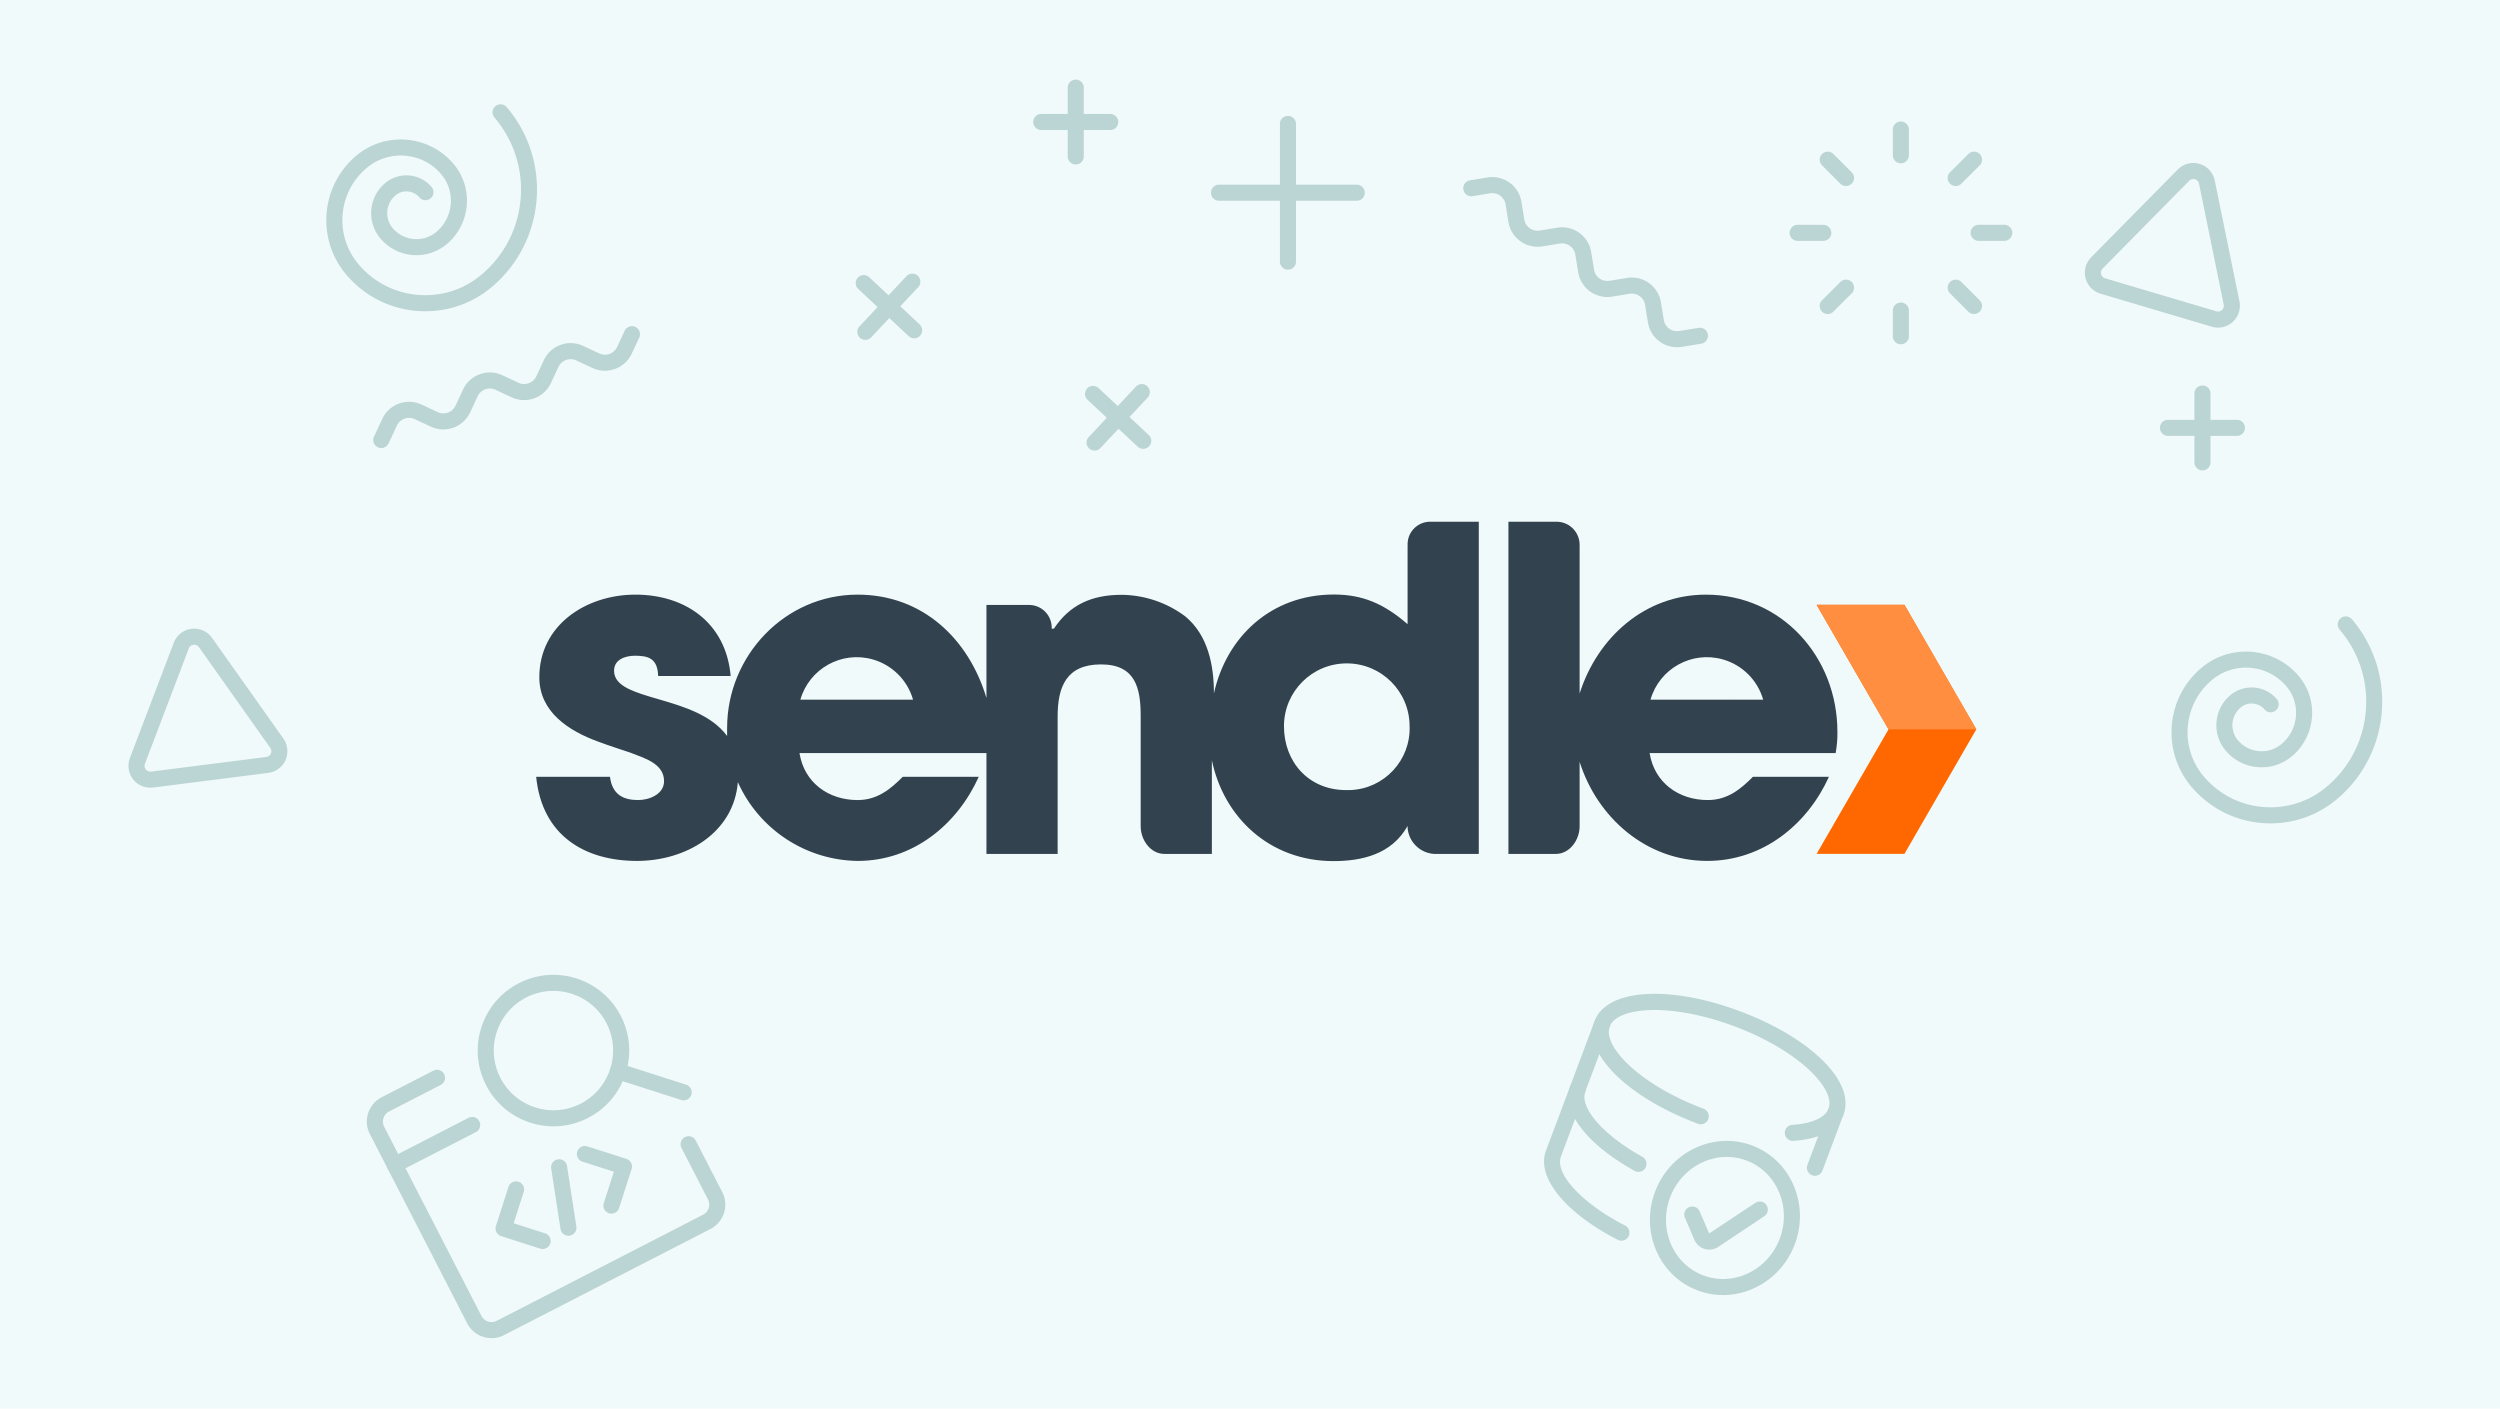 <?xml version="1.0" encoding="UTF-8" standalone="no"?>
<!-- Created with Inkscape (http://www.inkscape.org/) -->

<svg
   width="820"
   height="462"
   viewBox="0 0 820 462"
   version="1.1"
   id="svg1"
   xml:space="preserve"
   inkscape:version="1.3.2 (091e20e, 2023-11-25, custom)"
   sodipodi:docname="sendle-dev-hub.svg"
   xmlns:inkscape="http://www.inkscape.org/namespaces/inkscape"
   xmlns:sodipodi="http://sodipodi.sourceforge.net/DTD/sodipodi-0.dtd"
   xmlns="http://www.w3.org/2000/svg"
   xmlns:svg="http://www.w3.org/2000/svg"><sodipodi:namedview
     id="namedview1"
     pagecolor="#ffffff"
     bordercolor="#000000"
     borderopacity="0.25"
     inkscape:showpageshadow="2"
     inkscape:pageopacity="0.0"
     inkscape:pagecheckerboard="0"
     inkscape:deskcolor="#d1d1d1"
     inkscape:document-units="px"
     inkscape:zoom="1.2158537"
     inkscape:cx="482.78836"
     inkscape:cy="425.62688"
     inkscape:window-width="2560"
     inkscape:window-height="1351"
     inkscape:window-x="-9"
     inkscape:window-y="-9"
     inkscape:window-maximized="1"
     inkscape:current-layer="layer2" /><defs
     id="defs1"><mask
       id="mask2"
       fill="#fff"><path
         id="use2"
         d="M 0,1260 H 2400 V 0 H 0 Z" /></mask><mask
       id="mask3"
       fill="#fff"><path
         id="use3"
         d="M 0,1260 H 2400 V 0 H 0 Z" /></mask><style
       id="style1">
      .cls-1 {
        fill: #ff6800;
      }

      .cls-2 {
        fill: #ff8e40;
      }

      .cls-3 {
        fill: #33424f;
      }
    </style></defs><g
     inkscape:label="bg"
     inkscape:groupmode="layer"
     id="layer1"><rect
       style="fill:#f0fafa;stroke-width:1.047;fill-opacity:1"
       id="rect33"
       width="839.739"
       height="482.788"
       x="-9.87"
       y="-11.515" /></g><g
     inkscape:groupmode="layer"
     id="layer2"
     inkscape:label="icons"
     style="opacity:0.293"><g
       id="g34"
       transform="translate(3.29,-9.87)"><g
         id="g32"
         transform="translate(1.645,9.87)"><path
           d="m 618.547,53.559 a 2.633,2.633 0 0 1 -2.632,-2.632 v -8.481 a 2.633,2.633 0 0 1 5.265,0 v 8.481 a 2.633,2.633 0 0 1 -2.632,2.632 m 17.991,7.452 a 2.622,2.622 0 0 1 -1.861,-0.771 2.631,2.631 0 0 1 0,-3.723 l 5.998,-5.996 a 2.631,2.631 0 0 1 3.723,0 2.631,2.631 0 0 1 0,3.722 l -5.999,5.997 a 2.623,2.623 0 0 1 -1.861,0.771 m 15.934,17.993 h -8.482 a 2.634,2.634 0 0 1 0,-5.266 h 8.482 a 2.633,2.633 0 0 1 0,5.266 m -9.936,23.988 a 2.622,2.622 0 0 1 -1.861,-0.771 l -5.999,-5.998 a 2.631,2.631 0 0 1 0,-3.722 2.632,2.632 0 0 1 3.723,0 l 5.998,5.997 a 2.631,2.631 0 0 1 0,3.723 2.622,2.622 0 0 1 -1.861,0.771 m -23.99,9.937 a 2.633,2.633 0 0 1 -2.632,-2.632 v -8.482 a 2.633,2.633 0 0 1 5.265,0 v 8.482 a 2.633,2.633 0 0 1 -2.632,2.632 m -23.989,-9.937 a 2.622,2.622 0 0 1 -1.861,-0.771 2.631,2.631 0 0 1 0,-3.723 l 5.996,-5.997 a 2.632,2.632 0 1 1 3.723,3.722 l -5.997,5.998 a 2.623,2.623 0 0 1 -1.861,0.771 m -1.455,-23.988 h -8.482 a 2.634,2.634 0 0 1 0,-5.266 h 8.482 a 2.633,2.633 0 0 1 0,5.266 m 7.452,-17.993 a 2.623,2.623 0 0 1 -1.861,-0.771 l -5.997,-5.997 a 2.631,2.631 0 0 1 0,-3.722 2.631,2.631 0 0 1 3.723,0 l 5.996,5.996 a 2.631,2.631 0 0 1 0,3.723 2.622,2.622 0 0 1 -1.861,0.771 M 399.908,199.736 a 2.632,2.632 0 0 1 -2.632,-2.632 v -8.481 a 2.632,2.632 0 0 1 5.264,0 v 8.481 a 2.632,2.632 0 0 1 -2.632,2.632 m 17.991,7.452 a 2.632,2.632 0 0 1 -1.861,-4.494 l 5.998,-5.996 a 2.632,2.632 0 0 1 3.723,3.722 l -6,5.997 a 2.622,2.622 0 0 1 -1.861,0.771 m 15.935,17.993 h -8.482 a 2.634,2.634 0 0 1 -2.633,-2.632 2.634,2.634 0 0 1 2.633,-2.633 h 8.482 a 2.633,2.633 0 0 1 0,5.266 m -9.936,23.988 a 2.622,2.622 0 0 1 -1.861,-0.771 l -6,-5.998 a 2.632,2.632 0 0 1 3.723,-3.722 l 5.999,5.997 a 2.632,2.632 0 0 1 -1.861,4.494 m -23.99,9.937 a 2.632,2.632 0 0 1 -2.632,-2.632 v -8.482 a 2.632,2.632 0 0 1 5.264,0 v 8.482 a 2.632,2.632 0 0 1 -2.632,2.632 m -23.989,-9.937 a 2.632,2.632 0 0 1 -1.861,-4.494 l 5.997,-5.997 a 2.632,2.632 0 1 1 3.723,3.722 l -5.998,5.998 a 2.622,2.622 0 0 1 -1.861,0.771 m -1.455,-23.988 h -8.482 a 2.634,2.634 0 0 1 -2.633,-2.632 2.634,2.634 0 0 1 2.633,-2.633 h 8.482 a 2.633,2.633 0 0 1 0,5.266 m 7.452,-17.993 a 2.622,2.622 0 0 1 -1.861,-0.771 l -5.998,-5.997 a 2.632,2.632 0 0 1 3.723,-3.722 l 5.997,5.996 a 2.632,2.632 0 0 1 -1.861,4.494 M 417.516,88.458 a 2.633,2.633 0 0 1 -2.632,-2.632 V 40.591 a 2.633,2.633 0 0 1 5.265,0 v 45.235 a 2.634,2.634 0 0 1 -2.632,2.632"
           id="path2"
           style="fill:#3d7b7a;stroke-width:0.641"
           mask="none" /><path
           d="m 440.133,65.84 h -45.235 a 2.632,2.632 0 0 1 0,-5.265 h 45.235 a 2.633,2.633 0 0 1 0,5.265 M 347.911,53.945 a 2.633,2.633 0 0 1 -2.632,-2.632 V 28.695 a 2.633,2.633 0 0 1 5.265,0 v 22.618 a 2.632,2.632 0 0 1 -2.632,2.632"
           id="path3"
           style="fill:#3d7b7a;stroke-width:0.641"
           mask="none" /><path
           d="m 359.22,42.637 h -22.617 a 2.634,2.634 0 0 1 -2.633,-2.632 2.634,2.634 0 0 1 2.633,-2.633 h 22.617 a 2.633,2.633 0 0 1 0,5.266 M 717.471,154.28 a 2.633,2.633 0 0 1 -2.633,-2.632 v -22.618 a 2.633,2.633 0 0 1 5.265,0 v 22.618 a 2.632,2.632 0 0 1 -2.632,2.632"
           id="path4"
           style="fill:#3d7b7a;stroke-width:0.641"
           mask="none" /><path
           d="m 728.779,142.972 h -22.617 a 2.634,2.634 0 0 1 -2.633,-2.632 2.634,2.634 0 0 1 2.633,-2.633 h 22.617 a 2.633,2.633 0 0 1 0,5.266 M 277.105,110.766 a 2.634,2.634 0 0 1 -0.122,-3.721 l 15.458,-16.51 a 2.634,2.634 0 0 1 3.844,3.599 L 280.826,110.644 a 2.634,2.634 0 0 1 -3.722,0.122"
           id="path5"
           style="fill:#3d7b7a;stroke-width:0.641"
           mask="none" /><path
           d="M 293.089,110.24 276.579,94.782 a 2.632,2.632 0 1 1 3.599,-3.843 l 16.51,15.458 a 2.633,2.633 0 1 1 -3.599,3.844 m 59.2,36.841 a 2.634,2.634 0 0 1 -0.124,-3.721 l 15.451,-16.517 a 2.633,2.633 0 1 1 3.845,3.597 l -15.451,16.517 a 2.634,2.634 0 0 1 -3.721,0.124"
           id="path6"
           style="fill:#3d7b7a;stroke-width:0.641"
           mask="none" /><path
           d="m 368.273,146.548 -16.517,-15.451 a 2.633,2.633 0 0 1 3.597,-3.845 l 16.517,15.451 a 2.633,2.633 0 0 1 -3.597,3.845 M 684.704,88.113 a 1.91,1.91 0 0 0 -0.489,1.806 1.918,1.918 0 0 0 1.303,1.355 l 36.52,10.837 a 1.898,1.898 0 0 0 1.829,-0.421 1.909,1.909 0 0 0 0.576,-1.782 l -8.098,-39.66 a 1.894,1.894 0 0 0 -1.322,-1.441 1.901,1.901 0 0 0 -1.898,0.487 z m 37.861,19.34 c -0.68,0 -1.36,-0.096 -2.026,-0.295 L 684.02,96.321 a 7.208,7.208 0 0 1 -4.905,-5.091 c -0.623,-2.417 0.08,-5.03 1.838,-6.815 v -0.002 L 709.378,55.594 a 7.169,7.169 0 0 1 7.144,-1.837 7.155,7.155 0 0 1 4.982,5.439 l 8.099,39.66 a 7.2,7.2 0 0 1 -2.18,6.718 7.204,7.204 0 0 1 -4.857,1.88 z M 42.594,250.523 a 1.912,1.912 0 0 0 0.281,1.85 1.92,1.92 0 0 0 1.737,0.715 l 37.792,-4.804 a 1.895,1.895 0 0 0 1.503,-1.123 1.909,1.909 0 0 0 -0.191,-1.863 L 60.319,212.266 a 1.892,1.892 0 0 0 -1.79,-0.786 1.899,1.899 0 0 0 -1.541,1.21 z m 42.445,2.438 c -0.623,0.273 -1.284,0.46 -1.973,0.546 l -37.789,4.803 a 7.208,7.208 0 0 1 -6.54,-2.682 c -1.545,-1.959 -1.955,-4.635 -1.065,-6.977 l -0.001,-0.001 14.396,-37.833 a 7.168,7.168 0 0 1 5.797,-4.561 7.156,7.156 0 0 1 6.752,2.968 l 23.398,33.031 a 7.202,7.202 0 0 1 0.713,7.027 7.21,7.21 0 0 1 -3.688,3.679 z M 460.614,115.936 a 1.911,1.911 0 0 0 -1.872,-0.024 1.918,1.918 0 0 0 -0.987,1.598 l -1.41,38.069 a 1.896,1.896 0 0 0 0.863,1.666 1.909,1.909 0 0 0 1.87,0.114 l 36.397,-17.711 a 1.891,1.891 0 0 0 1.067,-1.638 1.899,1.899 0 0 0 -0.944,-1.717 l -34.985,-20.358 z m -9.312,41.483 a 7.068,7.068 0 0 1 -0.219,-2.036 l 1.41,-38.068 a 7.205,7.205 0 0 1 3.711,-6.016 c 2.185,-1.205 4.892,-1.175 7.058,0.083 v 0 l 34.986,20.36 a 7.168,7.168 0 0 1 3.557,6.462 7.156,7.156 0 0 1 -4.028,6.179 l -36.398,17.71 a 7.202,7.202 0 0 1 -7.05,-0.439 7.203,7.203 0 0 1 -3.029,-4.238 z M 134.592,102.092 c -0.921,0 -1.844,-0.038 -2.771,-0.112 -9.035,-0.725 -17.244,-4.926 -23.12,-11.826 -4.79,-5.629 -7.102,-12.785 -6.511,-20.153 0.591,-7.367 4.016,-14.062 9.643,-18.853 9.512,-8.099 23.846,-6.952 31.95,2.564 6.667,7.835 5.719,19.633 -2.113,26.302 -3.143,2.673 -7.137,3.954 -11.254,3.637 -4.113,-0.33 -7.852,-2.244 -10.529,-5.387 a 12.799,12.799 0 0 1 -3.034,-9.386 12.811,12.811 0 0 1 4.492,-8.782 c 4.549,-3.872 11.405,-3.322 15.277,1.226 a 2.631,2.631 0 0 1 -0.297,3.71 2.627,2.627 0 0 1 -3.711,-0.296 5.535,5.535 0 0 0 -3.798,-1.943 5.55,5.55 0 0 0 -4.057,1.312 7.583,7.583 0 0 0 -2.658,5.196 7.57,7.57 0 0 0 1.795,5.55 10.128,10.128 0 0 0 6.942,3.551 c 2.725,0.221 5.347,-0.633 7.417,-2.396 5.623,-4.787 6.304,-13.256 1.517,-18.88 -6.214,-7.302 -17.218,-8.189 -24.525,-1.968 -4.557,3.879 -7.33,9.301 -7.809,15.265 -0.481,5.966 1.393,11.761 5.274,16.317 4.962,5.831 11.899,9.38 19.531,9.993 7.642,0.598 15.047,-1.787 20.875,-6.748 7.423,-6.316 11.941,-15.146 12.72,-24.861 0.78,-9.716 -2.271,-19.153 -8.588,-26.575 a 2.635,2.635 0 0 1 0.298,-3.712 2.635,2.635 0 0 1 3.712,0.297 c 14.924,17.534 12.803,43.938 -4.727,58.861 -6.193,5.272 -13.895,8.097 -21.941,8.097 m 605.223,167.975 c -0.921,0 -1.844,-0.038 -2.771,-0.112 -9.035,-0.725 -17.244,-4.926 -23.12,-11.826 -4.79,-5.629 -7.102,-12.785 -6.511,-20.153 0.591,-7.367 4.016,-14.062 9.643,-18.853 9.512,-8.099 23.846,-6.952 31.95,2.564 6.667,7.835 5.719,19.633 -2.113,26.302 -3.143,2.673 -7.137,3.954 -11.254,3.637 -4.113,-0.33 -7.852,-2.244 -10.529,-5.387 a 12.799,12.799 0 0 1 -3.034,-9.386 12.811,12.811 0 0 1 4.492,-8.782 c 4.549,-3.872 11.405,-3.322 15.277,1.226 a 2.631,2.631 0 0 1 -0.297,3.71 2.627,2.627 0 0 1 -3.711,-0.296 5.535,5.535 0 0 0 -3.798,-1.943 5.55,5.55 0 0 0 -4.057,1.312 7.583,7.583 0 0 0 -2.658,5.196 7.57,7.57 0 0 0 1.795,5.55 10.128,10.128 0 0 0 6.942,3.551 c 2.725,0.221 5.347,-0.633 7.417,-2.396 5.623,-4.787 6.304,-13.256 1.517,-18.88 -6.214,-7.302 -17.218,-8.189 -24.525,-1.968 -4.557,3.879 -7.33,9.301 -7.809,15.265 -0.481,5.966 1.393,11.761 5.274,16.317 4.962,5.831 11.899,9.38 19.531,9.993 7.642,0.598 15.047,-1.787 20.875,-6.748 7.423,-6.316 11.941,-15.146 12.72,-24.861 0.78,-9.716 -2.271,-19.153 -8.588,-26.575 a 2.635,2.635 0 0 1 0.298,-3.712 2.635,2.635 0 0 1 3.712,0.297 c 14.924,17.534 12.803,43.938 -4.727,58.861 -6.193,5.272 -13.895,8.097 -21.941,8.097 M 120.122,146.96 a 2.632,2.632 0 0 1 -2.384,-3.747 l 2.727,-5.837 c 2.259,-4.834 8.025,-6.936 12.868,-4.675 l 5.289,2.471 a 4.378,4.378 0 0 0 3.377,0.149 4.379,4.379 0 0 0 2.492,-2.281 l 2.472,-5.289 a 9.62,9.62 0 0 1 5.466,-5.003 9.628,9.628 0 0 1 7.402,0.328 l 5.291,2.472 c 2.203,1.035 4.837,0.076 5.869,-2.132 l 2.47,-5.291 c 2.263,-4.839 8.04,-6.932 12.869,-4.674 l 5.291,2.471 a 4.37,4.37 0 0 0 3.376,0.149 4.376,4.376 0 0 0 2.492,-2.28 l 2.472,-5.291 a 2.633,2.633 0 1 1 4.772,2.228 l -2.472,5.291 c -2.259,4.835 -8.024,6.937 -12.867,4.675 l -5.292,-2.471 c -2.201,-1.03 -4.839,-0.075 -5.87,2.132 l -2.468,5.289 a 9.617,9.617 0 0 1 -5.466,5.002 9.614,9.614 0 0 1 -7.402,-0.326 l -5.291,-2.471 c -2.211,-1.03 -4.839,-0.074 -5.868,2.132 l -2.472,5.289 c -2.259,4.835 -8.026,6.934 -12.869,4.676 l -5.289,-2.472 a 4.356,4.356 0 0 0 -3.377,-0.149 4.378,4.378 0 0 0 -2.491,2.28 l -2.727,5.838 a 2.636,2.636 0 0 1 -2.388,1.519 m 434.688,-38.309 a 2.631,2.631 0 0 1 -1.753,4.079 l -6.36,1.035 c -5.267,0.857 -10.252,-2.724 -11.111,-8.001 l -0.936,-5.762 a 4.38,4.38 0 0 0 -1.779,-2.874 4.376,4.376 0 0 0 -3.288,-0.774 l -5.762,0.936 a 9.62,9.62 0 0 1 -7.213,-1.698 9.631,9.631 0 0 1 -3.898,-6.302 l -0.938,-5.764 c -0.385,-2.404 -2.661,-4.039 -5.067,-3.649 l -5.762,0.939 c -5.273,0.855 -10.257,-2.74 -11.11,-8.001 l -0.938,-5.764 a 4.366,4.366 0 0 0 -1.778,-2.874 4.38,4.38 0 0 0 -3.289,-0.775 l -5.764,0.938 a 2.635,2.635 0 0 1 -3.022,-2.177 2.632,2.632 0 0 1 2.176,-3.022 l 5.764,-0.938 c 5.267,-0.856 10.252,2.725 11.111,8.001 l 0.938,5.764 c 0.388,2.398 2.662,4.041 5.067,3.651 l 5.761,-0.94 a 9.618,9.618 0 0 1 7.211,1.7 9.614,9.614 0 0 1 3.9,6.3 l 0.937,5.764 c 0.395,2.407 2.665,4.04 5.067,3.649 l 5.762,-0.936 c 5.268,-0.857 10.252,2.727 11.111,8 l 0.937,5.764 a 4.357,4.357 0 0 0 1.778,2.873 4.377,4.377 0 0 0 3.289,0.774 l 6.36,-1.034 a 2.637,2.637 0 0 1 2.599,1.118"
           id="path7"
           style="fill:#3d7b7a;stroke-width:0.641"
           mask="none" /></g><path
         style="fill:#f0fafa;fill-opacity:1"
         d="m 458.937,95.406 -74.845,84.714 -126.66,61.685 148.867,91.294 157.091,-60.04 2.467,-112.678 z"
         id="path33" /></g><g
       mask="none"
       fill="#3d7b7a"
       id="g10"
       transform="matrix(0.641,0,0,0.641,-147.51,185.885)"><path
         d="m 513.276,217.05 a 30.35,30.35 0 0 0 -13.912,3.377 c -7.253,3.729 -12.618,10.062 -15.11,17.828 -2.492,7.767 -1.807,16.035 1.921,23.288 3.73,7.256 10.061,12.62 17.827,15.112 7.763,2.487 16.035,1.808 23.288,-1.921 h 0.003 c 14.97,-7.697 20.888,-26.143 13.19,-41.117 -5.409,-10.517 -16.12,-16.567 -27.207,-16.567 m 0.093,69.297 c -3.98,0 -7.977,-0.62 -11.877,-1.872 -9.855,-3.162 -17.888,-9.972 -22.619,-19.176 -4.736,-9.201 -5.599,-19.697 -2.439,-29.554 3.16,-9.854 9.972,-17.887 19.173,-22.622 19.011,-9.768 42.405,-2.26 52.18,16.739 4.731,9.204 5.597,19.702 2.434,29.556 -3.162,9.854 -9.97,17.887 -19.175,22.619 -5.56,2.86 -11.597,4.31 -17.677,4.31"
         id="path8" /><path
         d="m 579.966,273.065 c -0.414,0 -0.837,-0.062 -1.254,-0.195 l -33.657,-10.798 a 4.108,4.108 0 0 1 -2.658,-5.165 4.109,4.109 0 0 1 5.165,-2.657 l 33.658,10.797 a 4.108,4.108 0 0 1 -1.254,8.018 M 481.655,394.74 c -1.437,0 -2.884,-0.225 -4.293,-0.676 a 13.906,13.906 0 0 1 -8.175,-6.932 l -49.789,-96.816 a 13.904,13.904 0 0 1 -0.88,-10.68 13.907,13.907 0 0 1 6.933,-8.175 l 26.401,-13.578 a 4.108,4.108 0 0 1 5.53,1.775 4.104,4.104 0 0 1 -1.776,5.528 l -26.402,13.578 a 5.754,5.754 0 0 0 -2.865,3.382 5.737,5.737 0 0 0 0.363,4.416 l 49.788,96.817 a 5.755,5.755 0 0 0 3.382,2.865 5.734,5.734 0 0 0 4.414,-0.363 l 105.62,-54.315 a 5.797,5.797 0 0 0 2.5,-7.796 l -13.579,-26.407 a 4.106,4.106 0 0 1 7.304,-3.753 l 13.577,26.404 a 13.9,13.9 0 0 1 0.88,10.68 13.907,13.907 0 0 1 -6.927,8.176 l -105.619,54.314 a 13.908,13.908 0 0 1 -6.387,1.556"
         id="path9" /><path
         d="m 432.104,310.15 a 4.105,4.105 0 0 1 -1.879,-7.759 l 39.608,-20.368 a 4.106,4.106 0 1 1 3.753,7.304 l -39.608,20.368 c -0.599,0.31 -1.24,0.455 -1.874,0.455 m 75.689,38.98 c -0.414,0 -0.837,-0.062 -1.254,-0.194 l -19.991,-6.414 a 4.108,4.108 0 0 1 -2.657,-5.165 l 6.413,-19.992 a 4.11,4.11 0 0 1 5.165,-2.657 4.109,4.109 0 0 1 2.657,5.165 l -5.159,16.083 16.08,5.157 a 4.107,4.107 0 0 1 -1.254,8.017 m 35.205,-18.104 a 4.109,4.109 0 0 1 -3.911,-5.36 l 5.16,-16.083 -16.08,-5.157 a 4.107,4.107 0 0 1 2.507,-7.822 l 19.992,6.413 a 4.108,4.108 0 0 1 2.657,5.165 l -6.414,19.991 a 4.108,4.108 0 0 1 -3.911,2.853 m -22.01,11.314 a 4.108,4.108 0 0 1 -4.053,-3.48 l -4.774,-30.931 a 4.105,4.105 0 0 1 3.432,-4.684 c 2.214,-0.347 4.336,1.19 4.684,3.433 l 4.774,30.93 a 4.104,4.104 0 0 1 -4.063,4.732"
         id="path10" /></g><g
       mask="none"
       fill="#3d7b7a"
       id="g14"
       transform="matrix(0.641,0,0,0.641,-665.227,203.532)"><path
         d="m 1955.195,266.267 a 4.109,4.109 0 0 1 -4.093,-3.833 4.109,4.109 0 0 1 3.825,-4.371 c 10.057,-0.671 16.816,-3.692 18.54,-8.29 3.743,-9.972 -15.08,-29.715 -48.072,-42.098 -32.989,-12.383 -60.156,-9.902 -63.9,0.072 -3.744,9.972 15.08,29.714 48.073,42.098 a 4.107,4.107 0 0 1 -2.887,7.689 c -36.299,-13.624 -59.03,-36.27 -52.876,-52.674 6.16,-16.404 38.175,-18.494 74.477,-4.873 36.296,13.623 59.027,36.269 52.874,52.673 -2.949,7.86 -12.07,12.69 -25.684,13.599 a 5.093,5.093 0 0 1 -0.277,0.008"
         id="path11" /><path
         d="m 1966.498,284.133 a 4.108,4.108 0 0 1 -3.845,-5.55 l 10.815,-28.81 a 4.106,4.106 0 1 1 7.688,2.886 l -10.814,28.81 a 4.107,4.107 0 0 1 -3.844,2.664 m -90.293,-2.022 a 4.098,4.098 0 0 1 -1.986,-0.513 c -24.752,-13.704 -37.662,-30.778 -32.888,-43.5 l 12.475,-33.239 a 4.107,4.107 0 0 1 7.688,2.888 l -12.475,33.237 c -3.11,8.288 9.16,22.347 29.178,33.428 a 4.108,4.108 0 0 1 1.604,5.582 4.11,4.11 0 0 1 -3.596,2.117"
         id="path12" /><path
         d="m 1867.477,317.347 a 4.093,4.093 0 0 1 -1.871,-0.452 c -27.007,-13.861 -41.775,-32.168 -36.751,-45.557 l 12.476,-33.24 a 4.105,4.105 0 0 1 5.289,-2.4 4.105,4.105 0 0 1 2.4,5.287 l -12.477,33.24 c -3.322,8.854 10.785,24.059 32.81,35.36 a 4.108,4.108 0 0 1 -1.876,7.762 m 53.921,-42.857 c -12.372,0 -24.23,7.953 -29.014,20.694 -2.957,7.878 -2.797,16.382 0.454,23.946 3.224,7.504 9.114,13.18 16.581,15.981 15.465,5.812 33.013,-2.649 39.097,-18.86 6.082,-16.209 -1.558,-34.12 -17.034,-39.93 a 28.616,28.616 0 0 0 -10.084,-1.83 m -1.909,70.664 c -4.325,0 -8.699,-0.757 -12.957,-2.355 -9.579,-3.596 -17.123,-10.849 -21.24,-20.427 -4.09,-9.52 -4.302,-20.2 -0.596,-30.076 7.675,-20.449 29.943,-31.076 49.673,-23.664 19.714,7.4 29.511,30.053 21.836,50.504 -6.018,16.03 -21.018,26.018 -36.716,26.018"
         id="path13" /><path
         d="m 1912.416,321.907 a 8.24,8.24 0 0 1 -2.328,-0.337 c -2.359,-0.689 -4.28,-2.4 -5.262,-4.69 l -4.854,-11.302 a 4.103,4.103 0 0 1 2.151,-5.392 c 2.077,-0.898 4.497,0.07 5.393,2.153 l 4.857,11.302 23.635,-15.644 a 4.1,4.1 0 0 1 5.694,1.14 4.103,4.103 0 0 1 -1.139,5.693 l -23.503,15.663 a 8.4,8.4 0 0 1 -4.644,1.414"
         id="path14" /></g></g><g
     inkscape:groupmode="layer"
     id="layer3"
     inkscape:label="sendle"><g
       id="g33"
       transform="matrix(0.374,0,0,0.374,175.863,171.126)"><g
         id="Layer_1"
         data-name="Layer 1" /><g
         id="Layer_2"
         data-name="Layer 2"><g
           id="Layer_1-2"
           data-name="Layer 1"><g
             id="g4"><path
               class="cls-1"
               d="m 1199.97,72.84 h -77.04 l 63.1,109.24 -63.1,109.24 h 77.04 l 63.05,-109.24 z"
               id="path1" /><path
               class="cls-2"
               d="M 1263.02,182.09 1199.97,72.85 h -77.04 l 63.1,109.24 z"
               id="path2-3" /><path
               class="cls-3"
               d="m 1141.19,184.22 c 0,-65.49 -48.69,-120.27 -115.38,-120.27 -53.43,0 -95.09,37.56 -110.7,86.72 V 20.82 C 915.43,9.65 906.63,0.33 895.46,0.01 895.07,0 894.69,0 894.3,0.01 h -41.62 v 291.32 h 41.62 c 12.07,0 20.81,-12.17 20.81,-24.24 v -56.5 c 15.61,49.16 58.63,86.88 111.9,86.88 49,0 87.92,-32.15 106.75,-73.77 h -66.64 c -10.4,10.4 -21.95,20.39 -39.64,20.39 -25.49,0 -46.82,-15.19 -50.98,-41.2 h 163.14 c 1.14,-6.16 1.66,-12.41 1.56,-18.68 z M 977.27,156.08 c 7.8,-27.29 36.24,-43.1 63.54,-35.3 17.08,4.88 30.42,18.23 35.3,35.3 z"
               id="path3-9" /><path
               class="cls-3"
               d="M 764.24,20.82 V 89.85 C 743.43,71.8 724.65,63.84 699.53,63.84 c -55.09,0 -94.21,37.25 -105.13,86.72 0,-24.81 -5.2,-51.14 -25.23,-67.63 C 553.05,70.89 533.52,64.29 513.4,64.1 c -26.32,0 -45.62,8.9 -59.36,29.7 h -1.92 c 0.5,-10.99 -8.01,-20.31 -19,-20.81 -0.6,-0.03 -1.21,-0.03 -1.81,0 H 394.9 v 81.57 C 379.29,102.54 338.72,63.94 281.91,63.94 c -63.88,0 -114.45,53.74 -114.45,116.89 v 7.07 c -27.31,-36.99 -99.15,-29.65 -99.15,-57.22 0,-9.83 9.73,-13.16 18.36,-13.16 11.39,0 19.92,2.18 20.29,17.79 h 63.62 c -4.11,-46.87 -40,-71.37 -83.55,-71.37 -43.55,0 -84.27,26.95 -84.27,72.47 0,30.59 26.01,47.13 51.76,56.5 9.42,3.54 18.83,6.5 28.25,9.68 11.76,4.68 29.39,9.31 29.39,24.97 0,11.39 -12.95,16.54 -22.73,16.54 -12.95,0 -22.73,-4.79 -24.71,-20.39 H 0 c 5.2,52.02 43.13,73.77 88.44,73.77 42.4,0 84.79,-24.14 88.44,-69.08 18.59,41.5 59.56,68.45 105.03,69.08 49,0 87.45,-32.15 106.23,-73.77 H 321.5 c -10.4,10.4 -21.95,20.39 -39.59,20.39 -25.54,0 -46.82,-15.19 -50.98,-41.2 H 394.9 v 88.44 h 62.43 V 170.65 c 0,-26.01 7.8,-45.52 38.03,-45.52 30.23,0 34.8,20.81 34.8,45.1 v 96.86 c 0,12.07 8.69,24.24 20.81,24.24 h 41.62 v -82.14 c 10.4,49.99 50.56,88.44 106.64,88.44 25.02,0 51.14,-5.98 65.03,-30.85 v 1.77 c 1.01,12.44 11.1,22.2 23.57,22.79 h 38.86 V 0.01 h -41.98 c -10.91,-0.39 -20.07,8.14 -20.46,19.05 -0.02,0.59 -0.02,1.17 0.02,1.76 v 0 z M 231.7,156.08 c 7.8,-27.29 36.24,-43.1 63.54,-35.3 17.08,4.88 30.42,18.23 35.3,35.3 z m 478.59,79.28 c -32.51,0 -54.47,-24.35 -54.47,-56.08 0.03,-30.43 24.71,-55.07 55.14,-55.04 30.39,0.03 55.02,24.65 55.04,55.04 1.1,29.86 -22.21,54.96 -52.07,56.06 -1.15,0.04 -2.29,0.05 -3.44,0.02 h -0.21 z"
               id="path4-4" /></g></g></g></g></g></svg>

